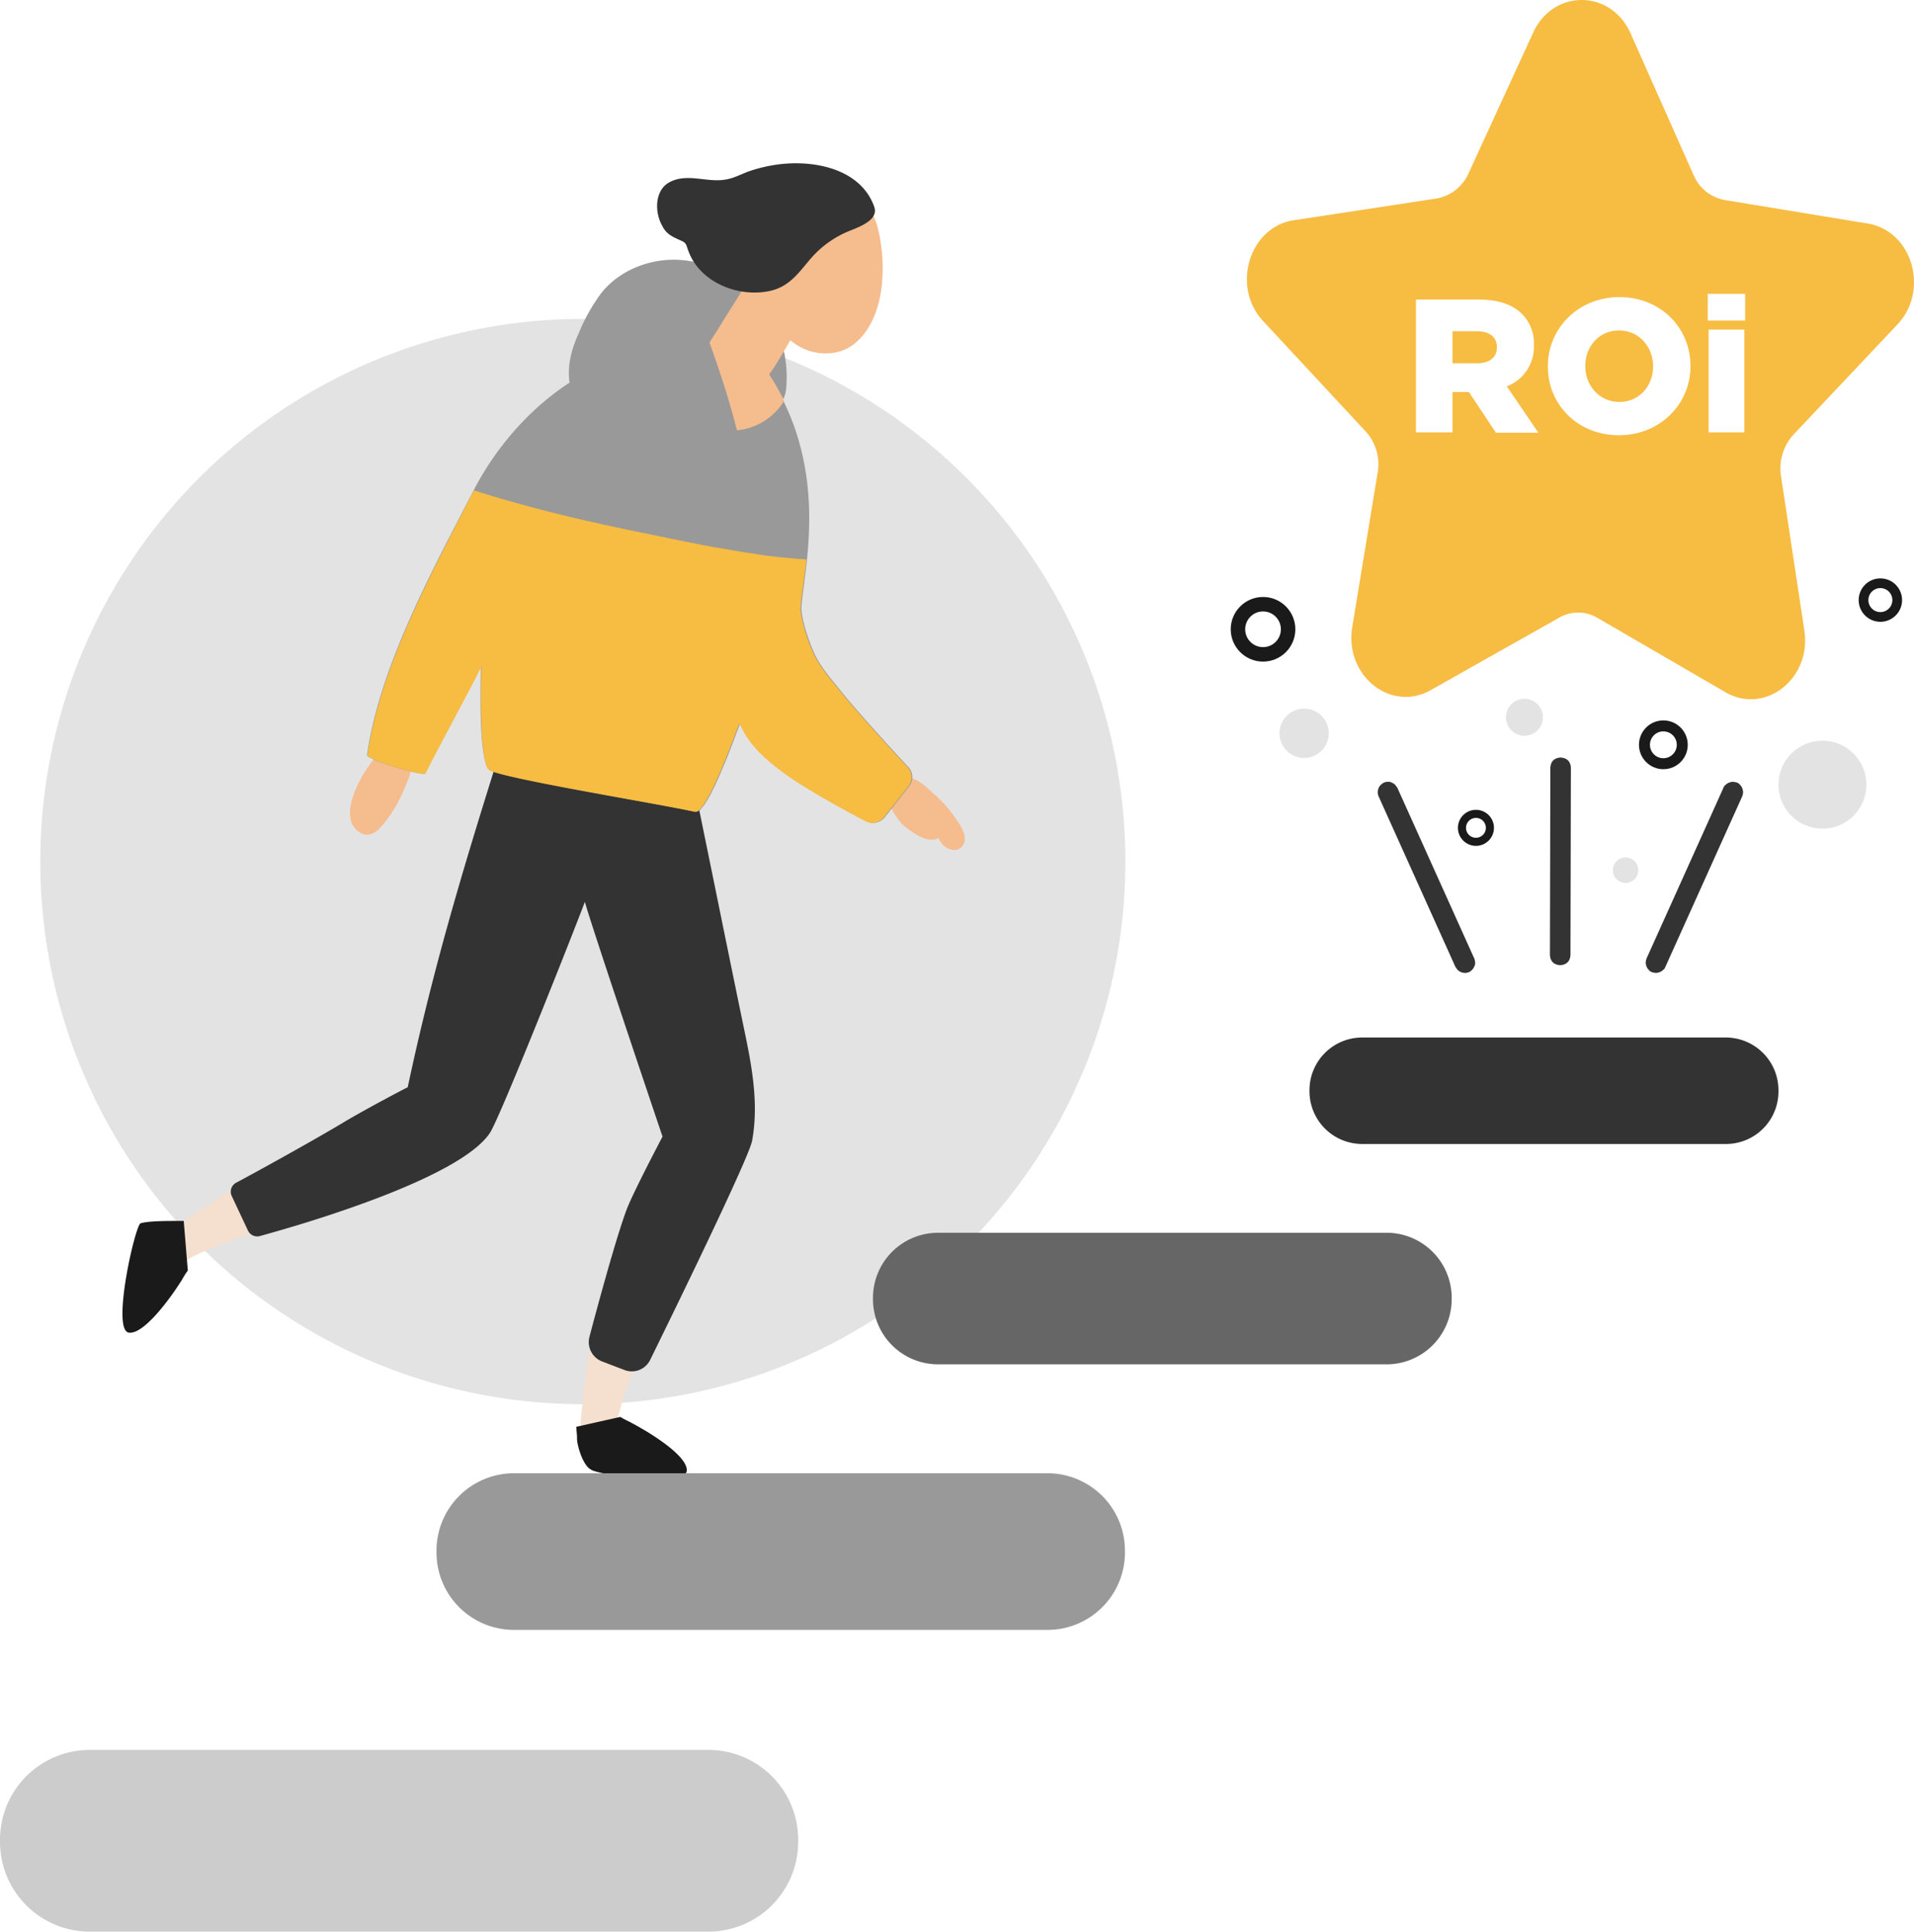 <svg xmlns="http://www.w3.org/2000/svg" width="515.358" height="520" viewBox="0 0 515.358 520"><defs><style>.a{fill:#e3e3e3;}.b{fill:#f5bc8e;}.c{fill:#999;}.d{fill:#f5dfce;}.e{fill:#1a1a1a;}.f{fill:#333;}.g{fill:#f7bc42;}.h{fill:#ccc;}.i{fill:#666;}.j,.k,.l,.m{fill:none;stroke:#1a1a1a;stroke-miterlimit:10;}.j{stroke-width:2.614px;}.k{stroke-width:2.179px;}.l{stroke-width:2.954px;}.m{stroke-width:3.896px;}</style></defs><g transform="translate(-725.8 -306.925)"><g transform="translate(736.645 350.877)"><circle class="a" cx="146.081" cy="146.081" r="146.081" transform="translate(0 41.899)"/><g transform="translate(22.128)"><path class="b" d="M824.949,490.512h0a2.452,2.452,0,0,1,2.1,1.439c1.217,2.213-.443,5.644-1.328,7.747a38.855,38.855,0,0,1-4.648,8.411c-1.328,1.771-3.652,4.869-6.2,4.205-2.656-.664-7.193-4.427-.221-16.379a41.328,41.328,0,0,1,6.419-7.968C822.957,486.085,825.5,488.409,824.949,490.512Z" transform="translate(-749.689 -331.638)"/><path class="c" d="M866.855,389.91a49.633,49.633,0,0,1,6.087-10.845c5.091-6.419,13.833-9.628,21.912-8.853,17.264,1.66,29.327,17.154,27.888,34.2h0a7.47,7.47,0,0,1-.221,1.549c-1.328,6.529-12.395,5.2-11.841-1.549a26.972,26.972,0,0,0,.111-2.988,5.327,5.327,0,0,1-3.763,1.217c-5.091-.221-9.185-2.435-13.723-4.648-1.439-.664-2.988-1.439-4.427-1.328-.885,0-1,.111-1.439.775-1.439,2.877-5.533,3.763-8.189,2.213-.111-.111-.221-.111-.332-.221a18.072,18.072,0,0,0-2.767,5.2,6.146,6.146,0,0,1-5.755,4.427c-2.545,0-5.312-1.881-5.755-4.427C863.535,399.538,864.642,394.779,866.855,389.91Z" transform="translate(-744.008 -344.138)"/><path class="d" d="M870.644,629.8a63.789,63.789,0,0,1,11.288,3.541,17.9,17.9,0,0,1,1.992,1.107c-3.763,9.185-6.64,17.485-7.525,23.13a57.77,57.77,0,0,1-8.743-.332,3.493,3.493,0,0,1-.553-2.435C867.877,646.4,869.095,637.879,870.644,629.8Z" transform="translate(-743.702 -316.433)"/><path class="d" d="M788.984,593.2a67.573,67.573,0,0,1,5.423,10.513,12.938,12.938,0,0,1,.553,2.213c-9.075,3.873-19.7,6.972-24.347,10.292-2.1-1.992-.332-7.083-2.213-9.407C768.621,606.037,782.123,597.848,788.984,593.2Z" transform="translate(-754.229 -320.338)"/><path class="b" d="M944.9,497.754h0a2.566,2.566,0,0,1,1.992-1.549c2.435-.443,5.2,2.213,6.861,3.763a35.425,35.425,0,0,1,6.419,7.083c1.328,1.881,3.431,4.98,1.992,7.193-1.439,2.324-4.427,1.217-5.755-.443a5.965,5.965,0,0,1-.775-1.439c-.664.111-2.767,1.992-9.075-3.1-2.435-1.992-4.205-5.755-5.533-8.632C939.916,498.2,943.014,496.537,944.9,497.754Z" transform="translate(-735.839 -330.69)"/><path class="e" d="M866.221,656.912c-.221,2.1,1.66,7.968,3.763,8.853.885,1.217,25.675,5.091,25.786.221.111-3.984-9.849-10.181-15.383-13.059-1.439-.664-2.324-1.217-2.545-1.328L866,654.256l.221,2.656Z" transform="translate(-743.817 -314.108)"/><path class="e" d="M760.47,604.564c-1.439.443-7.968,28.995-3.1,29.438,3.984.443,10.956-8.964,14.276-14.276a19.612,19.612,0,0,1,1.549-2.435L772.09,603.9C771.979,604.011,763.237,603.679,760.47,604.564Z" transform="translate(-755.595 -319.196)"/><path class="f" d="M782.227,610.536a2.746,2.746,0,0,1,1.217-3.652c5.644-2.988,20.031-10.956,28.22-15.825,5.091-3.1,15.051-8.411,17.928-9.849,6.529-30.655,14.165-56.44,23.9-87.427,1.328-4.095,14.165-15.272,18.039-14.276,3.984,1.107,11.177,5.2,15.051,6.2,3.431,1,17.818,2.877,19.256,9.96,4.648,22.465,9.185,45.042,13.833,67.507,2.213,10.624,4.648,21.47,2.656,32.426-.775,4.427-20.695,45.263-27.446,58.986a5.49,5.49,0,0,1-6.861,2.767l-6.087-2.324a5.582,5.582,0,0,1-3.431-6.529c2.324-8.854,7.415-27.556,10.181-34.75,1.992-4.98,9.517-19.256,9.517-19.256S878.951,537.5,877.291,531.3c-3.32,8.853-22.8,57.99-25.564,62.2-8.3,12.505-51.46,24.9-61.974,27.778a2.769,2.769,0,0,1-3.209-1.549Z" transform="translate(-752.784 -332.473)"/><path class="c" d="M912.156,391.137c.553-.111,7.857,3.1,8.521,4.095,19.81,26.56,12.173,55.113,11.4,65.958-.221,3.1,1.992,9.407,3.32,12.395,1.549,3.541,4.316,6.751,6.751,9.739,3.763,4.869,14.055,16.157,18.7,21.138a4.024,4.024,0,0,1,.221,5.2l-6.529,8.3a3.971,3.971,0,0,1-4.98,1.107c-5.312-2.767-16.268-8.743-22.133-13.059-4.316-3.209-8.521-6.751-11.067-11.731-.221-.443-.553-1-.775-1.549-.553,1-8.632,24.568-12.063,23.793-9.185-2.1-51.792-8.964-55.445-11.288-1.217-.775-2.877-5.976-2.324-27.888-.111.885-14.83,28-14.94,28.774-.111,1.107-15.826-3.652-15.715-4.869,3.431-24.458,18.7-51.792,28.995-71.823C850.846,416.48,871.762,387.043,912.156,391.137Z" transform="translate(-749.247 -341.934)"/><path class="b" d="M942.409,363.8c-2.656-10.956-16.157-19.146-26.007-8.632-6.861,7.3-5.423,21.248-4.095,27.224,1.107,5.2,3.984,10.181,8.521,12.948s10.845,2.988,15.161-.443C944.4,388.259,944.843,373.54,942.409,363.8Z" transform="translate(-738.995 -346.25)"/><path class="b" d="M917.479,363.829c2.1-2.545-5.2,11.841-2.877,13.944a11.714,11.714,0,0,1,1.107,1.328c3.763.443,11.288,1.66,8.853,5.976-1.328,2.435-4.98,8.743-6.419,11.177-5.312,8.964-6.087,8.079-8.079,7.415a30.591,30.591,0,0,1-9.185-5.755c-2.324-2.324-5.091-.332-3.431-2.988C900.769,389.725,914.159,367.924,917.479,363.829Z" transform="translate(-740.516 -344.838)"/><path class="f" d="M888.911,351.8c4.759-2.656,10.181.111,15.161-.775,2.213-.332,4.205-1.439,6.308-2.213a40.771,40.771,0,0,1,8.079-1.881c9.628-1.217,22.023,1.217,25.675,11.4,1.107,3.209-2.767,4.98-6.419,6.419a27.173,27.173,0,0,0-10.845,7.747c-3.1,3.652-5.533,7.193-10.4,8.411-8.632,2.1-19.256-2.1-22.355-10.624-.553-1.328-.443-2.1-1.66-2.656-2.324-1.107-4.205-1.66-5.423-4.205C885.038,359.987,884.927,354.01,888.911,351.8Z" transform="translate(-741.718 -346.64)"/><path class="b" d="M889.424,402.227c-1.439-3.32-1.66-5.423-2.324-10.735,6.308-1.328,9.96-1.107,17.6-.332.553-.111,7.857,3.1,8.521,4.095a68.807,68.807,0,0,1,6.529,10.624,16.777,16.777,0,0,1-20.252,6.972C894.183,410.859,891.637,407.318,889.424,402.227Z" transform="translate(-741.566 -341.957)"/><path class="g" d="M845.855,473.566c-.111.885-14.83,28-14.94,28.774-.111,1.107-15.826-3.652-15.715-4.869,3.431-24.236,18.482-51.239,28.663-71.27,6.2,1.992,12.505,3.763,18.924,5.423,9.849,2.545,19.7,4.648,29.548,6.64,5.312,1.107,10.735,2.213,16.047,3.209,2.656.443,5.2.885,7.857,1.328,1.217.221,2.435.332,3.652.553.443.111.775.111,1.217.221.221,0,.553,0,.664.111,3.873.443,7.747.885,11.62,1.107-.553,5.312-1.328,9.628-1.549,12.616-.221,3.1,1.992,9.407,3.32,12.395,1.549,3.541,4.316,6.751,6.751,9.739,3.763,4.869,14.055,16.157,18.7,21.138a4.024,4.024,0,0,1,.221,5.2l-6.529,8.3a3.971,3.971,0,0,1-4.98,1.107c-5.312-2.767-16.268-8.743-22.134-13.059-4.316-3.209-8.521-6.751-11.067-11.731-.221-.443-.553-1-.775-1.549-.553,1-8.632,24.568-12.063,23.794-9.185-2.1-51.792-8.964-55.444-11.288C846.962,500.679,845.3,495.478,845.855,473.566Z" transform="translate(-749.236 -338.153)"/><path class="c" d="M888.894,373.9c4.869.221,7.636,3.652,8.189,8.189.332,2.545,1.992,6.529,3.1,9.517,1.217,3.431,2.435,6.861,3.541,10.292,2.324,7.083,4.205,14.276,5.976,21.58,1,4.205-1.328,9.075-5.755,10.071-4.205,1-9.075-1.217-10.071-5.755-1.771-7.636-3.873-15.051-6.308-22.466-2.545-7.747-5.865-15.051-6.861-23.13C880.151,377.884,884.8,373.79,888.894,373.9Z" transform="translate(-742.253 -343.732)"/></g></g><g transform="translate(725.8 586.223)"><path class="h" d="M916.591,781.515H749.925A24.182,24.182,0,0,1,725.8,757.39v-.664A24.182,24.182,0,0,1,749.925,732.6H916.591a24.182,24.182,0,0,1,24.125,24.126v.664A24.182,24.182,0,0,1,916.591,781.515Z" transform="translate(-725.8 -540.813)"/><path class="c" d="M996.563,707.464H852.805A20.852,20.852,0,0,1,832,686.659v-.553A20.852,20.852,0,0,1,852.805,665.3H996.563a20.852,20.852,0,0,1,20.806,20.805v.553A20.852,20.852,0,0,1,996.563,707.464Z" transform="translate(-714.471 -547.992)"/><path class="i" d="M1076.535,642.214H955.685A17.523,17.523,0,0,1,938.2,624.728v-.443A17.523,17.523,0,0,1,955.685,606.8h120.849a17.523,17.523,0,0,1,17.485,17.485v.443A17.523,17.523,0,0,1,1076.535,642.214Z" transform="translate(-703.142 -554.233)"/><path class="f" d="M1156.506,587.963h-97.941A14.193,14.193,0,0,1,1044.4,573.8v-.332a14.193,14.193,0,0,1,14.166-14.165h97.941a14.193,14.193,0,0,1,14.166,14.165v.332A14.122,14.122,0,0,1,1156.506,587.963Z" transform="translate(-691.813 -559.3)"/></g><g transform="translate(1059.131 306.925)"><g transform="translate(2.405)"><path class="g" d="M1085.729,387.5H1079.2v8.632h6.64c3.32,0,5.312-1.66,5.312-4.205v-.111C1091.152,388.939,1089.049,387.5,1085.729,387.5Z" transform="translate(-1023.836 -298.329)"/><path class="g" d="M1120.575,387.3c-5.423,0-9.075,4.427-9.075,9.517v.111c0,5.2,3.763,9.628,9.185,9.628s9.075-4.427,9.075-9.517v-.111C1129.76,391.727,1126,387.3,1120.575,387.3Z" transform="translate(-1020.39 -298.351)"/><path class="g" d="M1204.279,394.325c8.743-9.185,4.095-25.232-7.968-27.224l-38.4-6.308a11.335,11.335,0,0,1-8.521-6.861l-16.932-38.07c-5.312-11.841-20.806-11.952-26.228-.111L1088.853,353.6a11.674,11.674,0,0,1-8.521,6.751l-38.512,5.865c-11.952,1.771-16.932,17.818-8.3,27.114l27.667,29.77a13.077,13.077,0,0,1,3.209,10.956l-6.861,41.722c-2.1,12.948,10.292,23.019,21.138,16.932l34.528-19.478a10.237,10.237,0,0,1,10.513.111l34.307,19.92c10.624,6.2,23.24-3.652,21.248-16.6l-6.308-41.722a13.513,13.513,0,0,1,3.32-10.956ZM1096.157,423.32l-7.193-10.845h-4.427V423.32h-9.849V387.574h16.932c5.423,0,9.185,1.439,11.62,3.873a11.085,11.085,0,0,1,3.209,8.3v.111a11.331,11.331,0,0,1-7.3,11.067l8.521,12.505h-11.51Zm52.457-17.818c0,10.292-8.3,18.592-19.256,18.592-11.067,0-19.146-8.189-19.146-18.482V405.5c0-10.292,8.3-18.592,19.256-18.592,11.067,0,19.146,8.189,19.146,18.592Zm14.5,17.818h-9.628V395.653h9.628Zm.221-30.1h-10.071v-7.193h10.071Z" transform="translate(-1029.173 -306.925)"/></g><g transform="translate(37.627 203.933)"><path class="f" d="M1085.568,548.339a3.277,3.277,0,0,1-1.107.221,3.23,3.23,0,0,1-1-.221,2.411,2.411,0,0,1-.885-.553,6.133,6.133,0,0,1-.664-.885l-20.695-45.927a3.276,3.276,0,0,1-.221-1.107,3.233,3.233,0,0,1,.221-1,2.409,2.409,0,0,1,.553-.885,6.132,6.132,0,0,1,.885-.664,3.273,3.273,0,0,1,1.107-.221,1.644,1.644,0,0,1,1,.221,2.41,2.41,0,0,1,.885.553,6.149,6.149,0,0,1,.664.885l20.695,45.927a3.276,3.276,0,0,1,.221,1.107,1.646,1.646,0,0,1-.221,1,2.411,2.411,0,0,1-.553.885A2.322,2.322,0,0,1,1085.568,548.339Z" transform="translate(-1061 -490.571)"/><path class="f" d="M1126.975,547.675a2.409,2.409,0,0,1-.553-.885,3.234,3.234,0,0,1-.221-1,4.874,4.874,0,0,1,.221-1.107l20.695-45.927a1.721,1.721,0,0,1,.664-.885,2.41,2.41,0,0,1,.885-.553,3.233,3.233,0,0,1,1-.221,4.872,4.872,0,0,1,1.107.221,1.722,1.722,0,0,1,.885.664,2.411,2.411,0,0,1,.553.885,3.233,3.233,0,0,1,.221,1,3.934,3.934,0,0,1-.221,1.107L1131.512,546.9a1.721,1.721,0,0,1-.664.885,2.41,2.41,0,0,1-.885.553,3.235,3.235,0,0,1-1,.221,4.872,4.872,0,0,1-1.107-.221A1.721,1.721,0,0,1,1126.975,547.675Z" transform="translate(-1054.045 -490.571)"/><path class="f" d="M1104.56,546.866a2.322,2.322,0,0,1-1.439-1.439,3.276,3.276,0,0,1-.221-1.107l.111-50.354a3.93,3.93,0,0,1,.221-1.107,2.321,2.321,0,0,1,1.439-1.439,3.273,3.273,0,0,1,1.107-.221,3.93,3.93,0,0,1,1.107.221,2.321,2.321,0,0,1,1.439,1.439,3.276,3.276,0,0,1,.221,1.107l-.111,50.354a3.931,3.931,0,0,1-.221,1.107,2.322,2.322,0,0,1-1.439,1.439,2.878,2.878,0,0,1-2.213,0Z" transform="translate(-1056.53 -491.2)"/></g><circle class="j" cx="4.537" cy="4.537" r="4.537" transform="translate(168.436 157.01)"/><circle class="k" cx="3.763" cy="3.763" r="3.763" transform="translate(60.314 219.095)"/><circle class="l" cx="5.091" cy="5.091" r="5.091" transform="translate(109.45 195.412)"/><circle class="m" cx="6.751" cy="6.751" r="6.751" transform="translate(0 162.654)"/><circle class="a" cx="11.841" cy="11.841" r="11.841" transform="translate(145.528 199.396)"/><circle class="a" cx="4.98" cy="4.98" r="4.98" transform="translate(72.155 188.108)"/><circle class="a" cx="3.431" cy="3.431" r="3.431" transform="translate(100.929 230.825)"/><circle class="a" cx="6.64" cy="6.64" r="6.64" transform="translate(11.177 190.764)"/></g></g></svg>